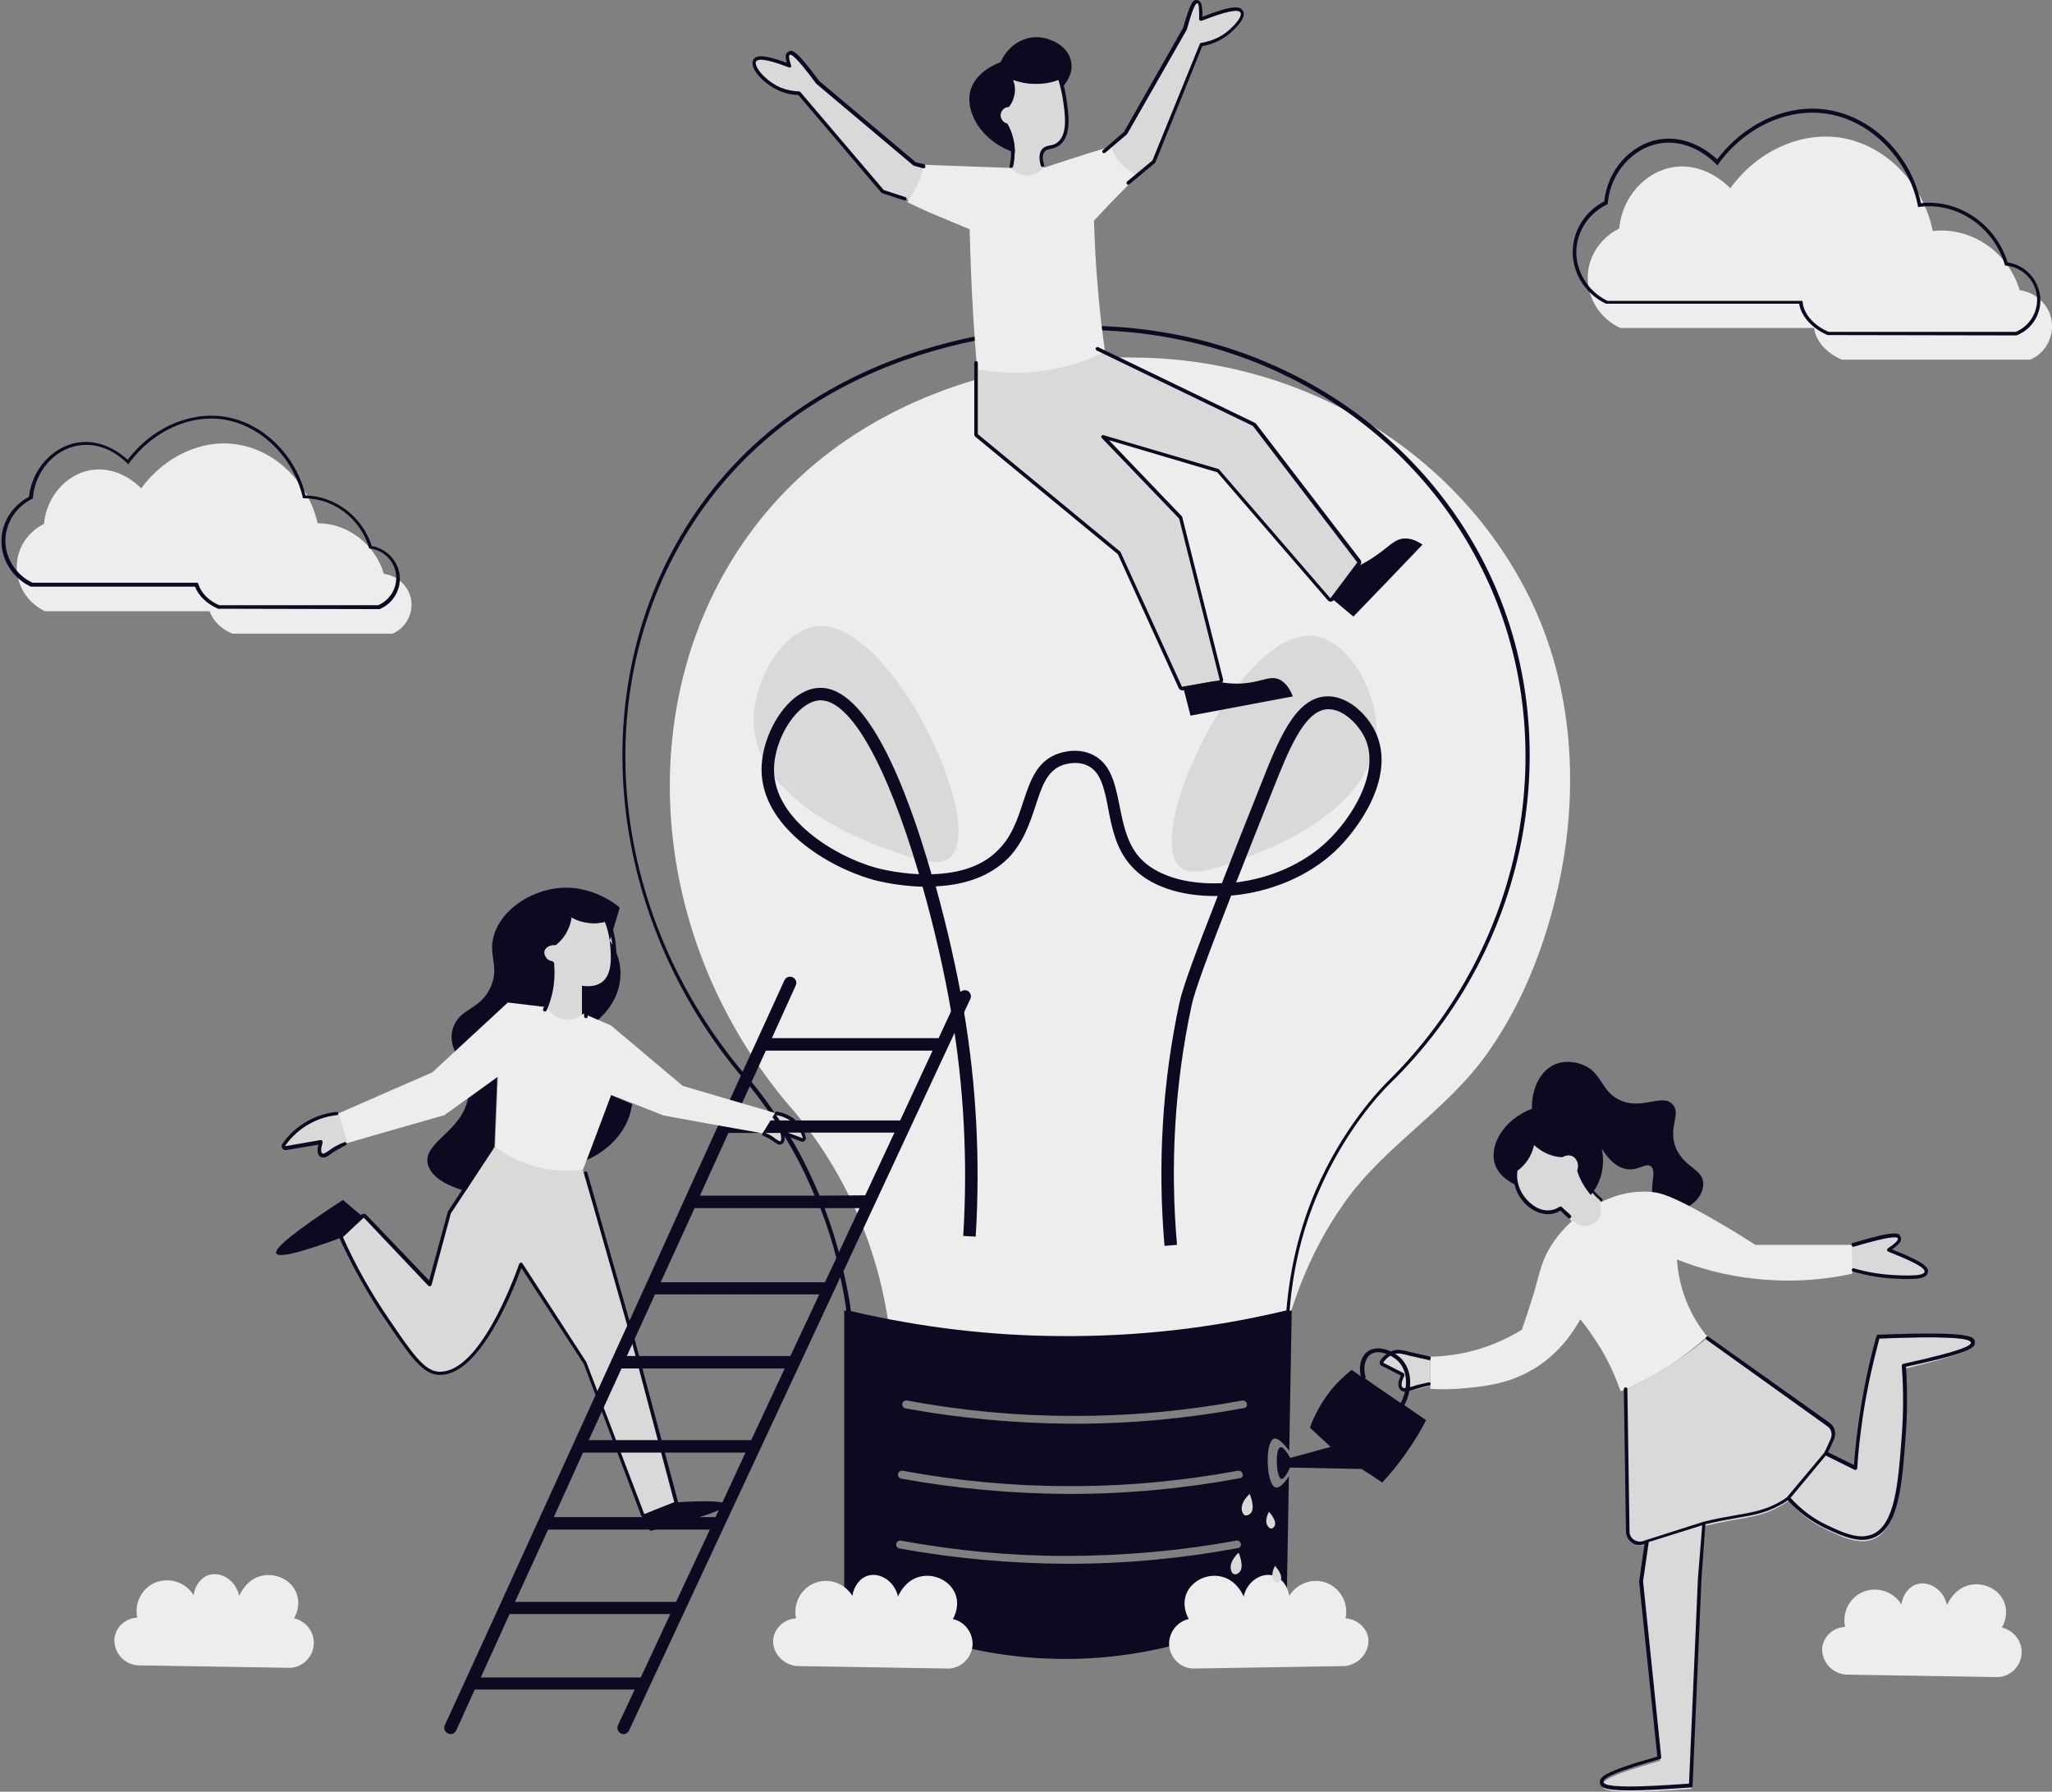 <?xml version="1.0" encoding="UTF-8" standalone="no"?><svg xmlns="http://www.w3.org/2000/svg" xmlns:xlink="http://www.w3.org/1999/xlink" fill="#000000" height="502.8" preserveAspectRatio="xMidYMid meet" version="1.1" viewBox="-0.4 0.0 575.9 502.8" width="575.9" zoomAndPan="magnify">
 <rect x="-0.4" y="0.0" width="575.9" height="502.8" fill="#808080" stroke="none"/>
 <defs>
  <clipPath id="clip1">
   <path d="m4 38h571.52v346h-571.52z"/>
  </clipPath>
  <clipPath id="clip2">
   <path d="m79 0h475v502.83h-475z"/>
  </clipPath>
  <clipPath id="clip3">
   <path d="m78 0h476v502.83h-476z"/>
  </clipPath>
 </defs>
 <g id="surface1">
  <g clip-path="url(#clip1)" id="change1_1">
   <path d="m115.03 168.53c0.5 3.9-1.6 7.7-5.3 9.3h-44.898c-3.199-1.3-5.5-3.7-6.398-6.3h-46.2c-5.101-2.4-8.3-7.7-7.902-13.3 0.301-4.8 3.199-9 7.602-11.2 0.699-7.6 6.199-13.9 13.097-15.1 7.203-1.2 12.5 3.4 14.203 5.1 6.598-9 17.098-13.9 27-12.3 7.098 1.1 13.797 5.5 18.2 12.1 2.097 3.1 3.5 6.5 4.3 10 8.399 0 16.096 5.8 18.596 14.2 3.9 0.5 7.1 3.6 7.7 7.5zm460.4-78.3c-0.6-4.601-4.4-8.199-9-8.8-3.1-10.301-12.8-17.301-23.2-16.7-0.4 0-0.8 0.098-1.2 0.098-0.8-4.199-2.6-8.5-5.1-12.297-5.1-7.601-12.6-12.601-20.8-13.902-11.3-1.699-23.4 3.801-30.9 14.199-1.8-1.797-7.9-7.297-16.2-5.898-8 1.398-14.2 8.601-15 17.199-5 2.5-8.4 7.301-8.8 12.801-0.4 6.3 3.2 12.398 9.1 15.101h54.4c0.4 3.598 3.5 7.098 7.8 8.899h52.8c4.2-1.7 6.7-6.2 6.1-10.7zm-325.9 285.8c-1-9.5-3.6-23.4-10.8-38.7-5.9-12.5-13-21.9-18.7-28.3-39.6-47.9-42.8-113.9-10.4-158.8 37-51.3 102.4-50.1 108-49.9 46.7 0.2 89.4 25.3 110.2 65.3 12.8 24.6 15.1 53.4 9.7 80.3-3.5 17.3-10 34.8-20.4 49.5-11.3 16.1-28.7 25.9-40.1 41.9-10.4 14.6-15.1 29.4-17.5 39.6-12.9 3.4-29.8 6.6-49.8 6.9-24.9 0.5-45.6-3.6-60.2-7.8" fill="#ededed"/>
  </g>
  <g clip-path="url(#clip2)" id="change2_2">
   <path d="m152.23 269.03c-0.5-0.7-0.7-1.5-0.5-2.2 0.3-1.3 1.8-2.1 3.4-2 1.2-1 2.2-2.2 2.9-3.5 0.6-1.2 1.1-2.5 1.3-3.9 0-0.2 0.2-0.4 0.3-0.4 0.2-0.1 0.4-0.1 0.5 0 1.2 0.7 2.5 1.2 3.9 1.5 1.8 0.3 3.6 0.3 5.4-0.2 0.3-0.1 0.6 0.1 0.7 0.3 0.9 2.2 1.4 4.4 1.6 6.7 0.3 3.4 0.8 8.6-2.5 11.1-0.8 0.6-2.5 1.5-5.4 1.2v7.7c0 0.2-0.1 0.4-0.2 0.5-0.7 0.5-2.3 1.5-4.6 1.5-0.3 0-0.7 0-1-0.1-3.2-0.4-4.9-2.7-5.4-3.4-0.1-0.2-0.1-0.4-0.1-0.6 0.7-1.5 1.2-3.1 1.5-4.8 0.6-2.6 0.7-5.4 0.5-8.1-1-0.1-1.8-0.6-2.3-1.3zm73.1 50.8c-0.1 0.1-0.3 0.2-0.5 0.1l-5.6-2.1c0.4 1.7 0.3 2.5-0.3 2.8-0.1 0.1-0.3 0.1-0.4 0.1-0.4 0-0.8-0.3-1.4-0.7-0.5-0.3-1-0.7-1.8-1.1s-1.8-0.8-2.7-1c-0.1 0-0.3-0.1-0.3-0.3-0.1-0.1-0.1-0.3 0-0.4l2.3-4.5c0.1-0.1 0.2-0.2 0.4-0.3 1.1-0.1 4.1-0.2 6.8 1.8 2.3 1.7 3.2 3.9 3.5 5.1 0.2 0.2 0.1 0.4 0 0.5zm-126.7 0.5c-1.399 0.3-2.699 0.7-3.899 1.3-1.101 0.5-1.902 1.1-2.5 1.6-0.703 0.5-1.3 0.9-1.8 0.9-0.2 0-0.301 0-0.5-0.1-0.7-0.4-0.7-1.5-0.2-3.6l-9.8 1.7c-0.2 0-0.5-0.1-0.602-0.3-0.098-0.2-0.098-0.4 0-0.6 1.801-2.6 4.301-4.8 7.102-6.3 3.597-2 7.097-2.5 9.398-2.5 0.301 0 0.5 0.1 0.602 0.4l2.699 6.9c0.101 0.2 0.101 0.3 0 0.5-0.199 0-0.399 0.1-0.5 0.1zm78.197 54.3c-3.5-12.2-7.1-24.6-10.9-37-0.9-3.1-1.9-6.2-2.8-9.3-0.2 0-0.4-0.1-0.5-0.1l-23.6-6.2c-0.2 0-0.4-0.1-0.6-0.1-4.2 6.1-8.5 12.3-12.7 18.4 0 0.1-0.1 0.1-0.1 0.2l-5.4 20-18.2-19.2c-0.2-0.2-0.6-0.2-0.8 0l-5.796 5.4c-0.2 0.2-0.2 0.4-0.102 0.7 3.602 8 7.998 15.7 12.898 22.9 6.5 9.5 10.1 14.8 14.4 15h0.4c11.2 0 20.6-24.9 22.6-30.7l18 27.8 16.2 42.5c0.1 0.1 0.2 0.3 0.3 0.3h0.2 0.2l8.3-3.3c0.3-0.1 0.4-0.4 0.3-0.7-4-15.4-8.1-31-12.3-46.6zm272.1-37.3l-0.1-0.2c-1.5-1.3-2.9-2.8-3.9-4.5-0.8-1.3-1.5-2.7-2-4.2 0.6-1.9-0.2-3.9-1.7-4.6-1.4-0.6-2.7 0-3.2 0.3-1.2-0.1-2.4-0.3-3.5-0.7-1.4-0.6-2.7-1.4-3.9-2.5l-0.8-0.7-0.2 1c-0.3 1.5-0.9 2.9-1.8 4.2-0.7 1-1.6 1.9-2.6 2.7l-0.2 0.1v0.2c-0.3 1.7-0.3 4.2 1 6.7 1.5 3 4.9 6.1 8.7 5.6 1-0.1 2-0.5 2.9-1.1l2.5 2.3c0.6 1.1 1.6 2 2.9 2.4 0.5 0.2 1 0.2 1.6 0.2 0.8 0 1.6-0.2 2.3-0.6 2.3-1.1 3.3-4.1 2-6.6zm70.8 19.4c3.8 1.1 7.7 1.8 11.6 2 1.4 0.1 2.6 0.1 3.6 0.1 3.5 0 4.9-0.4 5.2-1.4 0.2-1-0.4-2.3-10.5-6.2 2.9-1.9 3.3-2.7 3-3.4s-0.7-1.6-12.9 2c-0.2 0.1-0.4 0.3-0.4 0.6v5.8c0 0.2 0.2 0.5 0.4 0.5zm-119.2 24.9c-1.7-0.4-3.2-0.7-4.4-1l-0.9-0.2c-2.3-0.6-3.2-0.8-4.3-0.5-1.3 0.3-2.5 1.2-3.5 2.6-0.1 0.1-0.1 0.3-0.1 0.5s0.1 0.3 0.3 0.4l5.7 2.9c-0.9 2-1.1 3.2-0.4 3.9 0.2 0.2 0.5 0.3 0.9 0.3 0.5 0 1.3-0.2 2.6-0.5 0.5-0.1 1-0.3 1.7-0.4 1-0.3 1.9-0.5 2.5-0.6 0.3-0.1 0.4-0.3 0.4-0.6v-6.1c0-0.4-0.2-0.6-0.5-0.7zm152.7-4.5c-0.1-1-0.3-2.6-26.2-1.5h-0.4l-0.1 0.4c-2 7.1-3.5 14.4-4.6 21.7-0.7 4.9-1.3 9.8-1.6 14.8l-8.4-4.1c0.7-1.3 1.3-2.7 2-4.2 0.6-1.4 0.1-3.1-1.1-4l-34.5-24.5-0.3 0.3c-3.6 3-7.4 5.7-11.3 8.1-3.3 2-6.8 3.9-10.4 5.5l-0.3 0.2 0.6 40.6c0 1.1 0.6 2.1 1.5 2.7 0.6 0.4 1.2 0.6 1.8 0.6 0.4 0 0.8-0.1 1.2-0.2 0.3-0.1 0.6-0.2 0.9-0.3l-1.7 11.4 5.2 49.5c-15.3 4.3-16.3 5.8-16.2 7 0.1 0.7 0.3 1.7 8 1.7 3.6 0 8.8-0.2 16.5-0.8h0.5l2.5-58.1 1.1-15.7c3.5-0.8 6.4-1.4 8.9-1.8 4.7-0.8 8.1-1.4 11.9-3.5 1-0.5 1.9-1.1 2.8-1.7 3 3.4 6.6 6.1 10.6 8 3.4 1.6 6.9 3.3 10.2 3.3 1 0 2-0.2 3-0.6 6.8-2.7 7.7-14.5 8.7-28.1 0.5-6.6 0.5-13.2 0-19.7 19.5-4.7 19.3-6.1 19.2-7zm-271.2-342c1.1 2.101 1.7 4.402 1.9 6.699 0.1 1.801-0.1 3.602-0.5 5.301v0.402c0.8 1.797 2.6 3.098 4.6 3.098h0.2c1.9-0.098 3.6-1.301 4.4-3.098 0.1-0.101 0.1-0.301 0-0.402-0.8-2.098-0.8-3.699-0.1-4.699 0.5-0.7 1.1-0.801 1.9-1 0.8-0.2 1.7-0.399 2.6-1.102 3.1-2.598 2.2-8.297 1.5-12.898-0.3-1.801-0.7-3.5-1.2-5.2 0-0.199-0.2-0.3-0.3-0.3-0.1-0.102-0.3-0.102-0.5 0-2 0.8-4.2 1.101-6.4 1.101-2 0-4.1-0.402-6-1.101-0.2-0.102-0.4 0-0.6 0.101-0.2 0.098-0.2 0.399-0.1 0.598 0.3 0.902 0.8 2.601 0.2 4.5-0.2 0.801-0.6 1.601-1.1 2.301-1.3 0.199-2.4 1.199-2.6 2.601-0.1 1.297 0.8 2.598 2.1 3.098zm99.2 122.4l-29.3-38.2-0.2-0.2-43.9-21.2c-0.1 0-0.2-0.102-0.3-0.102l-33.1 3.502c-0.3 0-0.5 0.3-0.5 0.6v20c0 0.2 0.1 0.3 0.2 0.4l40 33 17.2 37.7c0.1 0.2 0.3 0.3 0.5 0.3h0.1l10.4-1.9c0.2 0 0.3-0.1 0.4-0.3 0.1-0.1 0.1-0.3 0.1-0.5l-11.4-45.3c0-0.1-0.1-0.2-0.1-0.3l-21.6-22.6 32.3 9.5 31.1 36c0.1 0.1 0.3 0.2 0.5 0.2s0.3-0.1 0.4-0.2l7.5-10c-0.2 0-0.2-0.2-0.3-0.4zm-64.4-106.5l6.7-5.601c0.1-0.102 0.1-0.102 0.2-0.2l13.2-32.699c3.1-0.5 5.9-1.801 8.1-3.703 1-0.898 4.3-3.898 3.3-5.5-0.6-1-2.4-1.398-11.5 2.102 0.1-4.399-0.3-4.801-0.9-4.898-0.8-0.102-1.4 0.297-3.4 7.5l-16.7 29.399-6 5.101c-0.2 0.098-0.2 0.399-0.2 0.598 0.6 2 1.5 3.699 2.8 5.301 1 1.199 2.1 2.199 3.5 3 0.1 0.101 0.2 0.101 0.3 0.101s0.3 0 0.4-0.101l0.2-0.399m-55.6-4.301c-1.6-0.199-3.2-0.5-4.8-0.699l-27.2-22.902c-6.7-9-7.4-8.5-8.1-8.098-0.5 0.297-0.7 1 0.1 3.5-8.6-3.402-9.4-2.101-9.8-1.5-0.2 0.399-0.3 0.899-0.1 1.5 0.7 2 3.7 5.098 7.3 6.598 1.6 0.699 3.4 1 5.2 1l23.4 27.5c0.1 0.101 0.1 0.101 0.2 0.199 3.1 1 6.2 2 9.2 3l0.6-0.398 0.4-0.801c0.5-1 1.9-3.801 2-3.899 0.6-1.101 1.2-2.699 1.6-5zm69.4 196.4c3.4 3.2 10.3 0.6 18.8-2.5 5-1.8 36.7-13.4 36.5-36-0.1-11.4-8.3-25.4-18-26.2-20.4-1.7-47.4 55.2-37.3 64.7zm-64.2-2.7c-3.4 3.2-10.3 0.6-18.8-2.5-5-1.8-36.7-13.4-36.5-36 0.1-11.4 8.3-25.4 18-26.2 20.5-1.7 47.4 55.2 37.3 64.7" fill="#d9d9d9"/>
  </g>
  <g id="change3_2"><path d="m388.93 303.63c-2 2-12.4 12.7-20.1 30.5-4.5 10.5-7.2 21.7-8.2 33.6-20.8 5-42.2 7.4-63.6 7.2-19.7-0.1-39.4-2.5-58.6-7-0.5-3.8-1.3-7.5-2.1-11.2l35.6-76.4c0.4-0.9 0-1.9-0.8-2.3-0.9-0.4-1.9 0-2.3 0.8l-5.8 12.5h-46.8l6.7-14.8c0.4-0.9 0-1.9-0.9-2.3s-1.9 0-2.3 0.9l-7.9 17.3-3.8 8.3-0.4-0.4c-39.1-47.3-43.4-112.3-10.4-158.1 36.6-50.601 100.3-49.902 107.5-49.601 46.9 0.199 89 25.101 109.7 64.901 24.8 47.2 14.2 107.2-25.5 146.1zm-40.2 91.5c-15.6 2.9-31.6 4.4-47.5 4.4h-1c-15.5-0.1-31.2-1.5-46.5-4.3-0.6-0.1-1-0.7-0.9-1.3s0.7-1 1.3-0.9c15.2 2.8 30.7 4.3 46.1 4.3 16.1 0.1 32.2-1.4 48-4.3 0.6-0.1 1.2 0.3 1.3 0.9 0.2 0.5-0.2 1.1-0.8 1.2zm-1.2 19.7c-15.6 2.9-31.6 4.4-47.5 4.4h-1c-15.5-0.1-31.2-1.5-46.5-4.3-0.6-0.1-1-0.7-0.9-1.3s0.7-1 1.3-0.9c15.2 2.8 30.7 4.3 46.1 4.3 16.1 0.1 32.2-1.4 48-4.3 0.6-0.1 1.2 0.3 1.3 0.9 0.3 0.5-0.1 1.1-0.8 1.2zm-0.5 19.6c-15.6 2.9-31.6 4.4-47.5 4.4h-1c-15.5-0.1-31.2-1.5-46.5-4.3-0.6-0.1-1-0.7-0.9-1.3s0.7-1 1.3-0.9c15.2 2.8 30.7 4.3 46.1 4.3 16 0 32.2-1.4 48-4.3 0.6-0.1 1.2 0.3 1.3 0.9 0.2 0.5-0.2 1.1-0.8 1.2zm-115.9-74.6h-46.1l9.5-20.8h35.3c1.8 4.6 3.3 9.2 4.5 14zm-9.7 20.7h-45.9l7.9-17.3h46.1zm-11 23.6h-45.6l9.2-20.1h45.8zm-10 21.6h-45.4l8.2-18.1h45.6zm-11.1 23.8h-45.2l9.3-20.3h45.4zm-9.9 21.2h-44.9l8.1-17.8h45.1zm24.6-152.8h15.2c2 3.3 4.2 7.1 6.2 11.3 1 2.1 1.9 4.2 2.8 6.3h-32.2zm6-13.1c1.9 2.4 4.4 5.6 7 9.6h-11.4zm8.4 9.6c-3-4.6-5.8-8.3-7.9-10.8l4-8.8h46.8l-9.1 19.6zm22.4 24.6l-5.8 12.4c-1.1-4.2-2.5-8.4-4-12.4zm-11.2-3.5c-1-2.3-2-4.6-3.1-6.9-1.9-4-3.9-7.6-5.9-10.8h30l-8.2 17.6zm186-178.5c-21-40.2-63.4-65.3-110.7-65.6-7.2-0.301-71.6-1-108.5 50.1-15.9 22-23.7 49.9-21.9 78.6 1.8 29 13.2 57.7 32.3 80.9l0.7 0.8-6.2 13.6-9.6 21.1-11 24.3-20.2 44.3-20.7 45.4-9.7 21.2-5.7 12.4c-0.4 0.9 0 1.9 0.9 2.3 0.2 0.1 0.5 0.2 0.7 0.2 0.7 0 1.3-0.4 1.6-1l5.2-11.5h44.9l-4.7 10c-0.4 0.9 0 1.9 0.8 2.3 0.2 0.1 0.5 0.2 0.7 0.2 0.7 0 1.3-0.4 1.6-1l59.3-127.2c0.7 3.1 1.3 6.2 1.7 9.4-0.2 0-0.4-0.1-0.6-0.1v81.1c9.9 5.7 29.9 15.5 56.9 16.6 33 1.4 57.4-10.9 67.3-16.6 0.2-11.5 0.4-23.1 0.6-34.6-1.2 1.9-2.6 3.4-3.7 3.2-2.7-0.7-3.1-12.8-0.5-13.7 1.1-0.3 2.6 1.2 4.3 3.4 0.2-13.1 0.5-26.2 0.7-39.4-0.2 0-0.4 0.1-0.6 0.1 0.9-11.7 3.6-22.9 8.1-33.3 7.6-17.7 17.8-28.2 19.8-30.2 40.4-39.1 51-99.7 26.2-147.3" fill="#0e0920"/></g>
  <g id="change3_3"><path d="m477.63 332.23c0 2.8-2.2 5.7-5.3 6.8-2.7 1-6.3 0.5-8-1.7-2.6-3.3 0.7-8.6-1.5-10.1-1.4-0.9-3.2 1.1-6.2 0.9-3.3-0.2-5.9-3.2-7.5-5.8 0.3 1.3 0.7 4-0.1 7.2-0.7 2.8-2.1 4.8-3 5.8-0.6-0.7-1.1-1.4-1.7-2.3-1.1-1.7-1.7-3.2-2.1-4.5 0.7-1.7-0.1-3.5-1.4-4.1s-2.7 0.3-2.8 0.3c-0.9 0-2.3-0.2-3.8-0.8-2-0.8-3.3-1.9-4.1-2.6-0.2 1-0.7 2.7-1.9 4.4-1 1.4-2 2.3-2.8 2.8-0.1 0.9-0.3 2.4 0.1 4.2-1.3-0.5-5.2-2.4-6.4-6.1-1.6-5.1 2.2-12.3 10.4-15.5-0.1-5.9 2.5-10.8 6.6-12.5 3.2-1.3 6.4-0.3 7.2 0 5.9 2 5.3 7.2 10.5 9.9 6.4 3.3 12.2-1.9 15.2 1.4 2.5 2.7-1.4 6.4 0.9 12.2 2.4 5.6 7.7 5.9 7.7 10.1zm-179.8-307.8c-0.1 0.199-0.3 0.398-0.4 0.601-0.2-1.101-0.5-2-0.7-2.601-1.4 0.5-3.7 1.199-6.6 1.101-2.7 0-4.8-0.601-6.2-1.101 0.3 0.8 0.9 2.601 0.2 4.898-0.3 1.203-0.9 2.102-1.4 2.703-1.2 0-2.1 0.899-2.3 2.098-0.1 1.199 0.7 2.301 1.9 2.601 0.8 1.399 1.9 3.899 2.1 7.2v0.898c-9.5-3.098-14.2-11.598-12.4-17.699 1.6-5.098 7.4-7.301 8.4-7.699 1.8-4.102 5.5-6.801 9.7-7 4.2-0.102 9.4 2.5 10.1 7 0.7 3.5-2 6.5-2.4 7zm-120.8 285.4c-0.2 1.2-0.5 2.3-0.8 3.4-2.5 7.1-8.5 10.8-12 12.3 2.3-6.1 4.6-12.1 6.8-18.2zm-3.5-55.1c-0.9 3.1-1.9 6.2-2.8 9.3-0.3-2.3-0.9-4.1-1.4-5.4-1.1 0.3-3.2 0.7-5.6 0.2-1.8-0.3-3.2-1-4.1-1.6-0.2 1-0.5 2.5-1.4 4.1-1 1.9-2.4 3.2-3.2 3.8-1.5-0.2-2.8 0.6-3 1.6-0.3 1.2 0.8 2.9 2.7 3 0.3 2.2 0.3 5.2-0.4 8.7-0.4 1.9-1 3.5-1.6 4.9l-10.6-1.8-14.8 13.6c-0.9-2-1.4-4.1-0.6-6.6 1.9-5.8 7.6-4.9 10.6-11.6 2.7-6.2-1.2-9 1.2-15.4 2.4-6.3 8.9-10.4 14.8-11.8 11-2.7 19.4 4.2 20.2 5zm-42.6 53.5c-1.7 9.3-12.5 12.2-11.3 18.3 0.8 3.8 5.6 6.3 10.6 7.7l8.1-12.4 0.8-19.6zm39.9-43.2c0-0.4-0.1-0.8-0.1-1.1 0.9 1.4 3.2 4.9 3 9.8-0.2 6.6-4.5 11-6.6 12.7l-4.2-1.5v-8.3c3.3 0.5 5-0.6 5.6-1 3-2.3 2.6-7.3 2.3-10.6" fill="#0e0920"/></g>
  <g id="change3_4"><path d="m61.133 169.83h44.597c3.5-1.5 5.5-5.1 5-8.8s-3.5-6.6-7.2-7.1h-0.3l-0.1-0.3c-2.4-8.1-9.896-13.8-18.099-13.8h-0.398l-0.102-0.4c-0.797-3.4-2.297-6.8-4.297-9.8-4.402-6.5-10.902-10.8-17.8-11.9-9.602-1.5-20 3.3-26.5 12.1l-0.301 0.5-0.399-0.4c-1.5-1.5-6.703-6.1-13.703-4.9-6.699 1.1-12.097 7.3-12.699 14.6v0.3l-0.301 0.1c-4.199 2.1-7 6.2-7.398 10.8-0.398 5.3 2.699 10.4 7.602 12.7h46.399l0.101 0.3c0.797 2.6 3 4.8 5.899 6zm44.797 1.1l-45.098-0.1c-3.098-1.3-5.5-3.6-6.5-6.2h-46.098c-5.3-2.5-8.601-8-8.203-13.7 0.301-4.8 3.301-9.2 7.703-11.5 0.797-7.6 6.5-14 13.5-15.2 6.899-1.2 12.2 3 14.2 4.8 6.699-8.9 17.3-13.6 27.097-12.1 7.301 1.1 14 5.6 18.5 12.3 2 3 3.5 6.3 4.301 9.8 8.402 0.2 15.998 6 18.598 14.2 4 0.7 7.2 3.9 7.8 7.9 0.6 4.1-1.7 8.2-5.6 9.8zm406.9-77.801h52.5c4.1-1.699 6.5-6 5.9-10.301-0.6-4.398-4.1-7.797-8.6-8.297h-0.3l-0.1-0.301c-3-10.101-12.5-17-22.7-16.3-0.3 0-0.7 0.101-1 0.101l-0.6 0.098-0.1-0.5c-0.8-4.199-2.6-8.399-5.1-12.098-5-7.402-12.4-12.402-20.4-13.601-11.1-1.7-23 3.8-30.4 14l-0.3 0.5-0.4-0.399c-1.7-1.703-7.7-7.101-15.8-5.801-7.7 1.301-13.9 8.399-14.6 16.801v0.297l-0.3 0.102c-4.9 2.398-8.1 7.101-8.5 12.398-0.4 6 3.1 11.902 8.7 14.602h54.7l0.1 0.398c0.3 3.301 3.2 6.602 7.3 8.301zm52.7 1l-53-0.098c-4.3-1.801-7.4-5.203-8-8.801h-54.2c-6-2.8-9.8-9.101-9.3-15.601 0.4-5.5 3.7-10.5 8.8-13.098 0.9-8.703 7.3-16 15.4-17.402 8-1.301 14.1 3.5 16.3 5.601 7.7-10.199 19.8-15.699 31-13.902 8.3 1.301 16 6.402 21.1 14.102 2.5 3.699 4.2 7.8 5.1 12.101 0.2 0 0.5-0.101 0.7-0.101 10.5-0.7 20.4 6.3 23.6 16.699 4.7 0.699 8.4 4.402 9.1 9.199 0.7 4.801-2 9.5-6.6 11.301" fill="#0e0920"/></g>
  <g id="change3_5"><path d="m373.23 167.83l6.2 5.2c6.5-6.7 12.9-13.4 19.4-20.2-1.3-0.9-3.2-1.9-5.4-1.7-2.6 0.3-3.9 2.2-7.7 4.8-1.7 1.2-3.8 2.4-6.3 3.6zm-41.6 24.9c0.7 2.7 1.4 5.4 2.1 8.1 9.6-1.8 19.1-3.6 28.7-5.4-0.6-1.6-1.8-3.9-3.9-4.8-2.5-1-4.6 0.5-8.7 1-2.1 0.3-5.2 0.4-9.3-0.5zm61.1 201c2.2-4.3 1.9-9.1-0.7-11.7-1.9-1.9-5.8-3.6-8-1.8-1.4 1.2-1.9 3.7-1.2 6.1 0.1 0.2 0 0.4-0.1 0.5 3.3 2.4 6.7 4.6 10 6.9zm7.1 4.8c-1.4 2.8-3.2 5.8-5.4 8.9-2.3 3.4-4.7 6.2-6.9 8.6-1.9-1.3-3.9-2.6-5.8-3.8l-20.1-0.4c-0.9 2-1.8 3.3-2.4 3.2-1.5-0.3-1.8-8.5-0.3-8.9 0.7-0.2 1.7 1.1 2.8 3 3.8-1 7.6-2.1 11.3-3.1-1.9-1.8-3.9-3.6-5.8-5.4 1-2.8 2.8-6.6 5.9-10.5 2-2.5 4.1-4.3 5.8-5.7 0.9 0.6 1.8 1.2 2.6 1.8-0.7-2.8 0-5.4 1.7-6.8 2.8-2.3 7.4-0.4 9.6 1.8 3 3.1 3.4 8.3 0.9 13.1 2 1.4 4.1 2.8 6.1 4.2zm-17.1-191.3c-1.9-4.1-6.2-8.2-10.2-8.2h-0.5c-6.5 0.5-10.9 11.8-15.2 22.6-4 10-7.4 18.6-10.3 26 9.8-1.2 18.9-5.3 25.3-11.3 6.8-6.3 15.3-19.4 10.9-29.1zm-125.2 38.1c-9-30.6-19.2-48.8-27.6-48.8h-0.2c-6.1 0.2-12.9 10.4-12.9 19.5 0 14 17.3 24.3 28.3 27.4 0 0 5.5 1.6 12.4 1.9zm116.7-6.4c-7.4 6.9-17.9 11.4-29.1 12.4-6.2 15.9-10.2 26.5-11.1 30.8-4.7 21.9-6.1 44.6-4.1 67.2l-3.5 0.3c-2-23-0.6-46 4.2-68.3 0.9-4.3 4.6-14.2 10.7-29.8v-0.1c-10.5 0.2-19.5-2.9-24.4-8.6-4.1-4.6-5.3-10.6-6.3-15.9-1.1-5.7-2.1-10.7-6.3-12.3-1.8-0.7-4-0.7-6.3 0-4.5 1.5-6 5.9-7.8 11.5-1.6 4.8-3.4 10.3-7.7 14.7-4.8 4.8-11.6 7.5-20.3 7.9v0.1c3.2 11.5 6 23.9 7.9 35 3.5 20.8 4.6 42 3.3 63.2l-3.5-0.2c1.3-20.9 0.2-41.9-3.3-62.4-1.9-11.3-4.8-23.9-8.1-35.6-7.9-0.2-14.1-2-14.4-2.1-12.4-3.6-30.8-14.7-30.8-30.8 0-10.1 7.5-22.6 16.2-22.9 13.4-0.5 24.5 27.9 31.5 52.3 8.2-0.2 14.6-2.5 18.8-6.9 3.8-3.8 5.4-8.7 6.9-13.3 2-6 3.8-11.6 10-13.7 3.1-1 6.1-1 8.7 0 5.9 2.3 7.1 8.4 8.4 14.8 1 5.1 2.1 10.4 5.5 14.3 4.5 5.1 13.1 7.8 23.2 7.3 3-7.7 6.6-16.9 10.9-27.6 4.9-12.4 9.5-24.1 18.1-24.8 6-0.5 11.8 4.9 14.2 10.2 5.7 12.5-5 27.2-11.5 33.3zm-193.9 186c0.6 1.6 1.1 3.1 1.7 4.7 14.4-3.7 21.4-6.1 21.2-7.4-0.2-1-5-1.2-14.6-0.6zm-84.498-77.8c-11.801 4.4-18 5.9-18.699 4.6-0.699-1.4 5.5-6.4 18.699-15l5.798 4.9-5.798 5.5" fill="#0e0920"/></g>
  <g id="change1_2"><path d="m153.03 282.63c-3.6-0.4-7.3-0.9-10.9-1.3l-21.2 19.6c-8.8 3.8-17.6 7.7-26.297 11.5 0.801 2.8 1.699 5.5 2.5 8.3 9.097-2.6 18.097-5.2 27.197-7.8l15-10.8-0.8 19.7c2.2 1.6 5.6 3.8 10.2 5.2 6.2 1.9 11.5 1.6 14.5 1.2 2.6-7 5.3-14 7.9-21l14.7 5.8c9.3 1.7 18.6 3.4 27.8 5 1.2-1.9 2.3-3.8 3.5-5.7-8.6-2.5-17.3-5.1-25.9-7.6l-20.2-17c-2.6-1.1-5.1-2.2-7.7-3.3-0.3 0.3-2.3 2-5.3 1.6-3.2-0.3-4.8-3.1-5-3.4zm130.4-235.5c-3.7-0.098-7.5-0.301-11.2-0.399-4.4-0.199-8.9-0.3-13.3-0.5-0.3 1.301-0.7 2.899-1.4 4.598-1 2.5-2.3 4.5-3.3 5.902 2.9 1.399 5.9 2.801 9.1 4.098 2.9 1.203 5.7 2.402 8.4 3.5 0.2 7.902 0.5 16 1 24.203 0.3 5.098 0.7 10.199 1.1 15.099 4 0.7 9.2 1.3 15.4 0.8 9-0.8 16.1-3.5 20.5-5.7-0.8-5.601-1.5-11.5-2-17.699-0.6-6.703-0.9-13-1.1-19.101 1.4-1.5 2.8-3 4.3-4.602 2.7-2.797 5.3-5.398 7.9-8-1.2-0.598-3-1.699-4.7-3.598-1.5-1.699-2.4-3.5-2.8-4.601-3.8 1.101-7.7 2.301-11.6 3.601-2.6 0.801-5.1 1.7-7.6 2.5-0.2 0.301-1.6 2-4.1 2-2.9 0.098-4.5-1.902-4.6-2.101zm157.6 295.3c-4.6 4.1-6.9 8.1-8.1 11-1 2.4-1.3 4-2.7 8.9-1.4 4.7-2.7 8.4-3.5 10.8-2.9 1.8-7.1 4-12.5 5.6-5.2 1.5-9.8 1.9-13.2 2v9c2.4 0.2 5.9 0.2 10-0.2 5.3-0.5 11.9-1.2 18.7-5.2 7.2-4.2 11.2-10.2 13.4-14.1 1.9 2.3 3.8 5.1 5.8 8.3 2.6 4.4 4.3 8.5 5.5 11.9 3.9-1.6 8.3-3.8 13.1-6.8 4.5-2.9 8.2-5.9 11.2-8.6-1.9-2.3-4.5-6-6.3-11.1-1.5-4.1-2-7.8-2.2-10.5 5.5 2.2 13.3 4.6 22.8 5.5 10.9 1.1 20.1-0.1 26.4-1.5v-8.1h-27.2c-3.1-2-7.4-4.7-12.7-7.7-10.9-6.2-14-6.9-16.1-7.1-2.9-0.3-8.2-0.4-14.9 3 1 2.3 0.1 4.9-1.9 6-1.9 1-4.2 0.5-5.6-1.1zm76.5 127.5l42.7 0.7c3.5-0.1 6.4-2.9 6.7-6.3 0.4-3.5-2-6.8-5.5-7.6 0.3-0.5 2-3.6 0.7-7-1.4-3.7-5.6-5.7-9.4-5-4.7 0.8-6.6 5.5-6.7 5.7-1-4.4-5-6.8-8.3-5.9-2.3 0.6-4.1 2.9-4.5 5.7-2.3-3.7-6.9-5.1-10.8-3.5-3.7 1.6-5.9 5.7-5 9.8-3.4 0.2-6 2.7-6.4 5.7-0.4 3.7 2.5 7.3 6.5 7.7zm-479.3-2.6l42.7 0.7c3.5-0.1 6.398-2.9 6.699-6.3 0.398-3.5-2-6.8-5.5-7.6 0.301-0.5 2-3.6 0.699-7-1.398-3.7-5.598-5.7-9.398-5-4.7 0.8-6.602 5.5-6.7 5.7-1-4.4-5-6.8-8.3-5.9-2.301 0.6-4.102 2.9-4.5 5.7-2.301-3.7-6.903-5.1-10.801-3.5-3.699 1.6-5.899 5.7-5 9.8-3.399 0.2-6 2.7-6.399 5.7-0.402 3.7 2.399 7.4 6.5 7.7zm345.4-7.5c-0.4-3-3.1-5.5-6.4-5.7 0.9-4.1-1.3-8.2-5-9.8-3.9-1.7-8.5-0.2-10.8 3.5-0.4-2.8-2.2-5.1-4.5-5.7-3.2-0.9-7.3 1.5-8.3 5.9-0.1-0.3-2-4.9-6.7-5.7-3.8-0.7-8 1.4-9.4 5-1.3 3.4 0.4 6.5 0.7 7-3.5 0.8-5.8 4.1-5.5 7.6 0.4 3.4 3.2 6.2 6.7 6.3l42.7-0.7c4.1-0.5 6.9-4.2 6.5-7.7zm-167 0c0.4-3 3.1-5.5 6.4-5.7-0.9-4.1 1.3-8.2 5-9.8 3.9-1.7 8.5-0.2 10.8 3.5 0.4-2.8 2.2-5.1 4.5-5.7 3.2-0.9 7.3 1.5 8.3 5.9 0.1-0.3 2-4.9 6.7-5.7 3.8-0.7 8 1.4 9.4 5 1.3 3.4-0.4 6.5-0.7 7 3.5 0.8 5.8 4.1 5.5 7.6-0.4 3.4-3.2 6.2-6.7 6.3l-42.7-0.7c-4.2-0.5-7-4.2-6.5-7.7" fill="#ededed"/></g>
  <g clip-path="url(#clip3)" id="change3_1">
   <path d="m449.23 337.03c0.2-0.2 0.2-0.5-0.1-0.7-1.5-1.3-2.8-2.7-3.8-4.4-0.8-1.2-1.4-2.5-1.9-3.9 0.6-2.1-0.3-4.3-2.1-5.1-1.5-0.7-2.9-0.1-3.5 0.2-1.1-0.1-2.2-0.3-3.2-0.7-1.4-0.5-2.6-1.3-3.7-2.4l-0.8-0.7c-0.1-0.1-0.3-0.2-0.5-0.1s-0.3 0.2-0.3 0.4l-0.2 1c-0.3 1.4-0.9 2.8-1.7 4-0.7 1-1.5 1.8-2.5 2.6l-0.2 0.1c-0.1 0.1-0.2 0.2-0.2 0.3v0.2c-0.3 1.7-0.3 4.4 1 7 1.6 3.2 5.2 6.3 9.2 5.9 1-0.1 1.9-0.4 2.8-1l2.2 2.1c0.1 0.1 0.2 0.1 0.3 0.1s0.3-0.1 0.4-0.2c0.2-0.2 0.2-0.5 0-0.7l-2.5-2.3c-0.2-0.2-0.4-0.2-0.6-0.1-0.9 0.6-1.8 0.9-2.7 1-3.5 0.4-6.7-2.5-8.2-5.4-1.2-2.4-1.2-4.8-0.9-6.4v-0.1c1.1-0.8 2-1.7 2.8-2.8 0.9-1.3 1.5-2.8 1.9-4.3v-0.1l0.1 0.1c1.2 1.1 2.5 2 4 2.6 1.2 0.4 2.4 0.7 3.6 0.8 0.1 0 0.2 0 0.3-0.1 0.4-0.3 1.6-0.8 2.8-0.3 1.3 0.6 2 2.4 1.5 4v0.3c0.5 1.5 1.2 2.9 2.1 4.3 1.1 1.7 2.5 3.3 4.1 4.6 0 0.4 0.3 0.4 0.5 0.2zm70.7 12.8c11.8-3.5 12.2-2.6 12.3-2.3s0 0.9-2.8 2.8c-0.2 0.1-0.2 0.3-0.2 0.5s0.1 0.3 0.3 0.4c7.1 2.8 10.5 4.6 10.2 5.7-0.2 0.7-1.7 1-4.7 1-1 0-2.1 0-3.6-0.1-3.9-0.2-7.8-0.8-11.5-1.9-0.3-0.1-0.5 0.1-0.6 0.3-0.1 0.3 0.1 0.5 0.3 0.6 3.8 1.1 7.8 1.8 11.8 2 1.5 0.1 2.6 0.1 3.6 0.1 3.2 0 5.3-0.3 5.6-1.8 0.3-1.3-0.3-2.7-10-6.5 2.2-1.6 2.8-2.5 2.4-3.5-0.4-1.1-0.9-2.1-13.5 1.7-0.3 0.1-0.4 0.4-0.3 0.6s0.4 0.5 0.7 0.4zm-119.5 38.1c-0.6 0.1-1.5 0.4-2.5 0.6-0.6 0.1-1 0.3-1.5 0.4l-0.2 0.1c-1.2 0.3-2 0.5-2.5 0.5-0.3 0-0.4-0.1-0.5-0.2-0.5-0.5-0.3-1.6 0.5-3.3 0.1-0.2 0-0.5-0.2-0.7l-5.7-2.9v-0.1c0.9-1.3 2-2.1 3.3-2.4 1-0.3 1.8-0.1 4.1 0.5l0.9 0.2c1.2 0.3 2.7 0.6 4.4 1 0.3 0.1 0.5-0.1 0.6-0.4s-0.1-0.5-0.4-0.6c-1.7-0.4-3.2-0.7-4.4-1l-0.9-0.2c-2.3-0.6-3.3-0.8-4.6-0.5-1.5 0.4-2.7 1.3-3.8 2.8-0.2 0.3-0.2 0.6-0.2 0.9 0.1 0.3 0.3 0.6 0.6 0.7l5.3 2.7c-0.6 1.3-1.1 3-0.1 4 0.3 0.3 0.7 0.5 1.2 0.5 0.6 0 1.4-0.2 2.7-0.6l0.2-0.1c0.4-0.1 0.9-0.2 1.5-0.4 1-0.3 1.9-0.5 2.5-0.6 0.3-0.1 0.4-0.3 0.4-0.6-0.1-0.2-0.4-0.4-0.7-0.3zm152.3-11.2c-0.2-1.4-8.6-1.8-25.6-1.1h-0.1v0.1c-1.9 7.1-3.5 14.4-4.6 21.6-0.7 4.9-1.3 9.8-1.6 14.7 0 0.2-0.1 0.3-0.3 0.4-0.1 0.1-0.3 0.1-0.5 0l-8-4-9.9 11.9c2.9 3.2 6.3 5.8 10.1 7.6 3.4 1.6 6.8 3.2 9.9 3.2 1 0 1.9-0.2 2.8-0.5 6.5-2.6 7.4-14.2 8.4-27.7 0.5-6.5 0.5-13.2 0-19.7 0-0.2 0.2-0.5 0.4-0.5 17.3-3.8 19.1-5.2 19-6zm-75.4 51.3l-15 4.7-1.6 11 5.1 49.4c0 0.2-0.1 0.5-0.4 0.5-10.8 3.1-16 5.1-15.8 6.4 0.1 0.4 0.2 1.3 7.5 1.3 3.9 0 9.4-0.3 16.4-0.8h0.1l2.5-57.6zm57.2-44.5c0.4 6.4 0.4 12.9-0.1 19.4-1 13.8-1.9 25.7-9 28.6-1 0.4-2 0.6-3.2 0.6-3.3 0-6.9-1.7-10.4-3.3-3.9-1.9-7.5-4.5-10.5-7.8-0.8 0.6-1.7 1.1-2.5 1.5-3.9 2.1-7.4 2.7-12.1 3.5-2.3 0.4-5.1 0.9-8.5 1.7l-1.1 15.3-2.5 58.1c0 0.3-0.2 0.5-0.5 0.5h-0.5c-7 0.5-12.6 0.8-16.5 0.8-7.6 0-8.3-0.9-8.5-2.1-0.3-1.5 0.8-3.1 16.1-7.4l-5.1-49v-0.1l1.5-10.5c-1.2 0.5-2.5 0.3-3.5-0.4s-1.7-1.9-1.7-3.1l-0.6-40c0-0.3 0.2-0.5 0.5-0.5s0.5 0.2 0.5 0.5l0.6 40c0 0.9 0.5 1.8 1.3 2.3s1.8 0.6 2.6 0.3l0.9-0.3 16-5.1c3.6-0.9 6.6-1.4 8.9-1.8 4.6-0.8 8-1.4 11.8-3.4 0.9-0.5 1.8-1 2.7-1.7l10.4-12.4c0.7-1.3 1.3-2.7 1.9-4.1 0.5-1.2 0.1-2.7-1-3.4l-33.9-24.3c-0.2-0.2-0.3-0.5-0.1-0.7s0.5-0.3 0.7-0.1l33.9 24.1c1.5 1 2 3 1.3 4.6-0.5 1.3-1.1 2.5-1.7 3.7l7.3 3.6c0.3-4.7 0.9-9.4 1.6-14.1 1.1-7.3 2.6-14.6 4.6-21.7l0.1-0.4c0.1-0.2 0.2-0.4 0.5-0.4h0.4c26.3-1 26.5 0.6 26.7 2 0.1 1.4 0.3 2.8-19.3 7zm-312.3-69.7c-1.4-1-2.9-1.6-4.6-1.9-0.3 0-0.5 0.2-0.6 0.4 0 0.3 0.2 0.5 0.4 0.6 1.5 0.2 2.9 0.8 4.2 1.7 2.1 1.6 3 3.7 3.3 4.8l-5.6-2.1c-0.2-0.1-0.4 0-0.5 0.1s-0.2 0.3-0.2 0.5c0.3 1.3 0.3 2.1 0 2.3h-0.2c-0.2 0-0.6-0.3-1.1-0.6-0.4-0.3-1-0.8-1.8-1.2-0.4-0.2-0.9-0.4-1.4-0.6-0.3-0.1-0.5 0-0.6 0.3s0 0.5 0.3 0.6c0.4 0.2 0.9 0.4 1.3 0.6 0.7 0.4 1.3 0.8 1.7 1.1 0.6 0.4 1.1 0.8 1.6 0.8 0.2 0 0.4-0.1 0.6-0.2 0.8-0.4 0.9-1.4 0.7-2.5l4.7 1.8c0.4 0.1 0.7 0.1 1-0.2s0.4-0.6 0.3-1c-0.2-1.2-1.1-3.5-3.5-5.3zm-44.9 60.6l-12.9-45.4c-0.1-0.3-0.3-0.4-0.6-0.3s-0.4 0.4-0.3 0.6l12.9 45.4 12.4 46.8v0.1l-8.3 3.3h-0.1l-16.2-42.5v-0.1l-18-27.8c-0.1-0.2-0.3-0.2-0.5-0.2s-0.3 0.2-0.4 0.3c-1.8 5.1-11.2 30.3-22.2 30.3h-0.4c-4.1-0.2-7.6-5.4-14-14.8-4.9-7.2-9.296-14.9-12.898-23l5.798-5.4h0.1l18.1 19.1c0.1 0.1 0.3 0.2 0.5 0.1 0.2 0 0.3-0.2 0.4-0.4l5.4-20 11.7-17.8c0.2-0.2 0.1-0.5-0.1-0.7s-0.5-0.1-0.7 0.1l-11.7 17.8c-0.1 0.1-0.1 0.2-0.1 0.3l-5.2 19.1-17.6-18.4c-0.4-0.4-1.1-0.4-1.5 0l-5.797 5.5c-0.301 0.3-0.399 0.8-0.199 1.2 3.699 8 7.996 15.7 12.996 23 6.6 9.7 10.2 15 14.8 15.2h0.4c11.1 0 20.3-23.2 22.8-30l17.5 26.9 16.1 42.5c0.1 0.3 0.3 0.5 0.6 0.6 0.1 0.1 0.3 0.1 0.4 0.1s0.3 0 0.4-0.1l8.3-3.3c0.5-0.2 0.8-0.8 0.6-1.3zm-80.799-53c0.301-0.1 0.403-0.4 0.301-0.6-0.098-0.3-0.398-0.4-0.598-0.3-0.601 0.2-1.203 0.5-1.8 0.8-1.102 0.5-1.903 1.1-2.602 1.6-0.801 0.5-1.398 1-1.801 0.7-0.398-0.3-0.398-1.3 0.102-3 0-0.2 0-0.3-0.102-0.5-0.097-0.2-0.297-0.2-0.5-0.2l-9.797 1.7-0.101-0.1c1.801-2.6 4.199-4.7 6.898-6.2 2.403-1.3 4.903-2.1 7.602-2.4 0.301 0 0.5-0.3 0.398-0.5 0-0.3-0.297-0.5-0.5-0.4-2.797 0.3-5.5 1.1-8 2.5-2.898 1.6-5.398 3.8-7.199 6.5-0.199 0.4-0.301 0.8 0 1.2 0.199 0.4 0.699 0.6 1.102 0.5l9-1.5c-0.301 1.5-0.403 2.8 0.597 3.4 0.203 0.1 0.5 0.2 0.801 0.2 0.699 0 1.301-0.4 2.102-1 0.597-0.4 1.398-1 2.5-1.5 0.5-0.4 1.097-0.7 1.597-0.9zm57.499-50.6c0.2 2.6 0.1 5.1-0.5 7.6-0.3 1.6-0.8 3.2-1.5 4.7-0.1 0.3 0 0.5 0.3 0.7 0.3 0.1 0.5 0 0.7-0.3 0.7-1.6 1.2-3.2 1.6-4.9 0.6-2.7 0.7-5.5 0.5-8.3 0-0.2-0.2-0.4-0.4-0.4-0.8-0.2-1.5-0.6-1.9-1.3-0.4-0.6-0.6-1.2-0.4-1.8 0.3-1 1.6-1.7 2.9-1.6 0.1 0 0.3 0 0.4-0.1 1.2-1 2.3-2.3 3-3.7 0.7-1.3 1.1-2.6 1.3-4l-0.5-0.1h0.6c1.2 0.8 2.6 1.3 4 1.5 1.8 0.4 3.8 0.3 5.6-0.2h0.1c0.8 2.1 1.4 4.3 1.6 6.6 0.3 3.3 0.8 8.3-2.3 10.7-0.7 0.5-2.3 1.4-5 1.1-0.1 0-0.3 0-0.4 0.1s-0.2 0.2-0.2 0.4v7.7c0 0.3 0.2 0.5 0.5 0.5s0.5-0.2 0.5-0.5v-7.1c2.7 0.1 4.4-0.8 5.2-1.4 3.5-2.7 3-8 2.7-11.6-0.2-2.3-0.8-4.6-1.6-6.8-0.2-0.5-0.7-0.8-1.3-0.6-1.7 0.4-3.5 0.5-5.1 0.2-1.3-0.3-2.6-0.7-3.7-1.4-0.3-0.2-0.7-0.2-1 0s-0.6 0.5-0.6 0.8c-0.2 1.3-0.6 2.5-1.2 3.7-0.7 1.2-1.5 2.3-2.6 3.2h-0.1c-1.7 0-3.2 1-3.6 2.4-0.2 0.8 0 1.8 0.6 2.6 0.1 0.8 0.9 1.4 1.8 1.6zm127.6-235.3c1 2 1.6 4.199 1.7 6.297 0.1 1.602 0 3.203-0.4 4.703-0.1 0.297 0.1 0.5 0.4 0.598h0.1c0.2 0 0.4-0.199 0.5-0.399 0.4-1.601 0.5-3.3 0.4-5-0.1-2.402-0.8-4.8-2-6.902-0.1-0.098-0.2-0.199-0.3-0.199-1.1-0.399-1.8-1.5-1.7-2.598 0.1-1.101 1-2 2.1-2.101 0.1 0 0.3-0.102 0.3-0.2 0.5-0.8 0.9-1.601 1.2-2.5 0.6-2.101 0.1-3.902-0.2-4.8l0.1-0.102c2 0.703 4 1.102 6.1 1.102 2.2 0 4.5-0.399 6.6-1.102h0.1c0.5 1.703 0.9 3.402 1.2 5.102 0.7 4.5 1.5 10-1.3 12.398-0.8 0.703-1.6 0.902-2.4 1-0.9 0.203-1.6 0.402-2.2 1.203-0.7 1-0.8 2.5-0.2 4.5 0.1 0.297 0.4 0.399 0.6 0.297 0.3-0.098 0.4-0.398 0.3-0.598-0.5-1.601-0.5-2.8 0.1-3.601 0.3-0.5 0.7-0.598 1.6-0.801 0.8-0.199 1.8-0.398 2.8-1.199 3.3-2.801 2.4-8.598 1.7-13.301-0.3-1.797-0.7-3.598-1.2-5.297-0.1-0.301-0.3-0.5-0.6-0.703-0.3-0.098-0.6-0.098-0.8 0-2 0.703-4.1 1.102-6.2 1.102-2 0-3.9-0.399-5.8-1.102-0.4-0.098-0.8 0-1.1 0.203-0.3 0.297-0.4 0.699-0.3 1.098 0.3 0.801 0.7 2.402 0.2 4.199-0.2 0.703-0.5 1.402-0.9 2-1.5 0.301-2.6 1.5-2.8 3 0 1.602 0.9 3.102 2.3 3.703zm70.5 83.399c-0.1-0.1-0.2-0.2-0.4-0.3l-43.9-21.2c-0.2-0.102-0.5 0-0.7 0.199-0.1 0.199 0 0.5 0.2 0.699l43.9 21.202 29.3 38.3-7.5 10h-0.1l-31.1-36-0.2-0.2-32.3-9.5c-0.2-0.1-0.5 0-0.6 0.2s-0.1 0.4 0.1 0.6l21.7 22.6 11.4 45.3-0.1 0.1-10.5 1.8-17.2-37.7c0-0.1-0.1-0.1-0.1-0.2l-40-33v-20c0-0.3-0.2-0.5-0.5-0.5s-0.5 0.2-0.5 0.5v20c0 0.3 0.1 0.6 0.4 0.8l39.9 32.9 17.1 37.6c0.2 0.4 0.6 0.6 1 0.6h0.2l10.4-1.9c0.3-0.1 0.6-0.2 0.7-0.5 0.2-0.3 0.2-0.6 0.1-0.8l-11.4-45.3c0-0.2-0.1-0.4-0.3-0.5l-20.3-21.2 30.4 9 31 35.9c0.2 0.3 0.6 0.4 0.9 0.4s0.6-0.2 0.8-0.4l7.5-10c0.3-0.4 0.3-0.9 0-1.3zm-42.3-76.102l6-5.098 0.1-0.101 16.8-29.398v-0.102c1.4-5 2.3-7.301 2.9-7.199 0.2-0 0.6 0.102 0.5 4.398 0 0.203 0.1 0.301 0.2 0.402 0.1 0.098 0.3 0.098 0.5 0.098 6.7-2.598 10.3-3.398 10.9-2.297 0.5 0.797-0.8 2.797-3.2 4.899-2.1 1.898-4.8 3.101-7.8 3.601-0.2 0-0.3 0.098-0.4 0.297l-13.3 32.703-7.1 5.899c-0.2 0.199-0.2 0.5-0.1 0.699 0.1 0.101 0.2 0.199 0.4 0.199 0.1 0 0.2 0 0.3-0.098l7.1-5.902c0.1-0.098 0.2-0.297 0.3-0.398l13.1-32.5c3.1-0.5 5.8-1.899 8-3.801 1.7-1.5 4.5-4.398 3.4-6.098-0.8-1.402-3-1.601-11.4 1.699 0.1-3.402-0.3-4.5-1.4-4.699-1.2-0.203-1.9 0.5-4 7.797l-16.6 29.203-5.9 5.098c-0.2 0.199-0.2 0.5-0.1 0.699 0.3 0.203 0.6 0.203 0.8 0zm-50.5 4c-0.1 0.301-0.3 0.402-0.6 0.402l-2.6-0.699c-0.1 0-0.1-0.101-0.2-0.101l-27.2-22.899-0.1-0.101c-5.7-7.7-7-8.301-7.4-8-0.2 0.101-0.4 0.601 0.4 2.898 0.1 0.203 0 0.402-0.1 0.5-0.1 0.102-0.3 0.203-0.5 0.102-5.5-2.102-8.5-2.7-9.2-1.7-0.2 0.301-0.2 0.598 0 1.098 0.6 1.902 3.6 4.902 7 6.301 1.6 0.601 3.3 1 5 1 0.1 0 0.3 0.101 0.4 0.199l23.4 27.5 6.1 2c0.3 0.102 0.4 0.402 0.3 0.602-0.1 0.199-0.3 0.3-0.5 0.3h-0.2l-6.1-2c-0.2-0.101-0.3-0.199-0.4-0.3l-23.2-27.301c-1.8 0-3.6-0.399-5.2-1.098-3.8-1.601-6.9-4.801-7.5-6.902-0.2-0.699-0.2-1.399 0.1-1.899 0.5-0.699 1.3-2.101 9.4 0.899-0.5-1.598-0.5-2.598 0.4-3.098 1-0.601 1.8-1.101 8.7 8.199l27.1 22.801 2.5 0.598c0.1 0.199 0.2 0.5 0.2 0.699" fill="#0e0920"/>
  </g>
  <g id="change2_1"><path d="m359.03 443.43c0.7-1.5-1.4-3.8-1.6-4-0.2 0.4-1.3 2.5-0.4 3.9 0.1 0.2 0.5 0.8 1 0.8 0.5 0.1 0.9-0.6 1-0.7zm-11.6-2.2c1.5-1.5-0.1-5.2-0.2-5.5-0.5 0.4-2.6 2.5-2.2 4.6 0.1 0.3 0.2 1.2 0.9 1.4 0.7 0.3 1.5-0.5 1.5-0.5zm9.9-13c0.7-1.5-1.4-3.8-1.6-4-0.2 0.4-1.3 2.5-0.4 3.9 0.1 0.2 0.5 0.8 1 0.8 0.5 0.1 0.9-0.6 1-0.7zm-8.3-3c-0.6-0.2-0.8-1.1-0.9-1.4-0.4-2.1 1.7-4.2 2.2-4.6 0.1 0.3 1.7 4 0.2 5.5 0 0-0.8 0.7-1.5 0.5" fill="#d9d9d9"/></g>
 </g>
</svg>